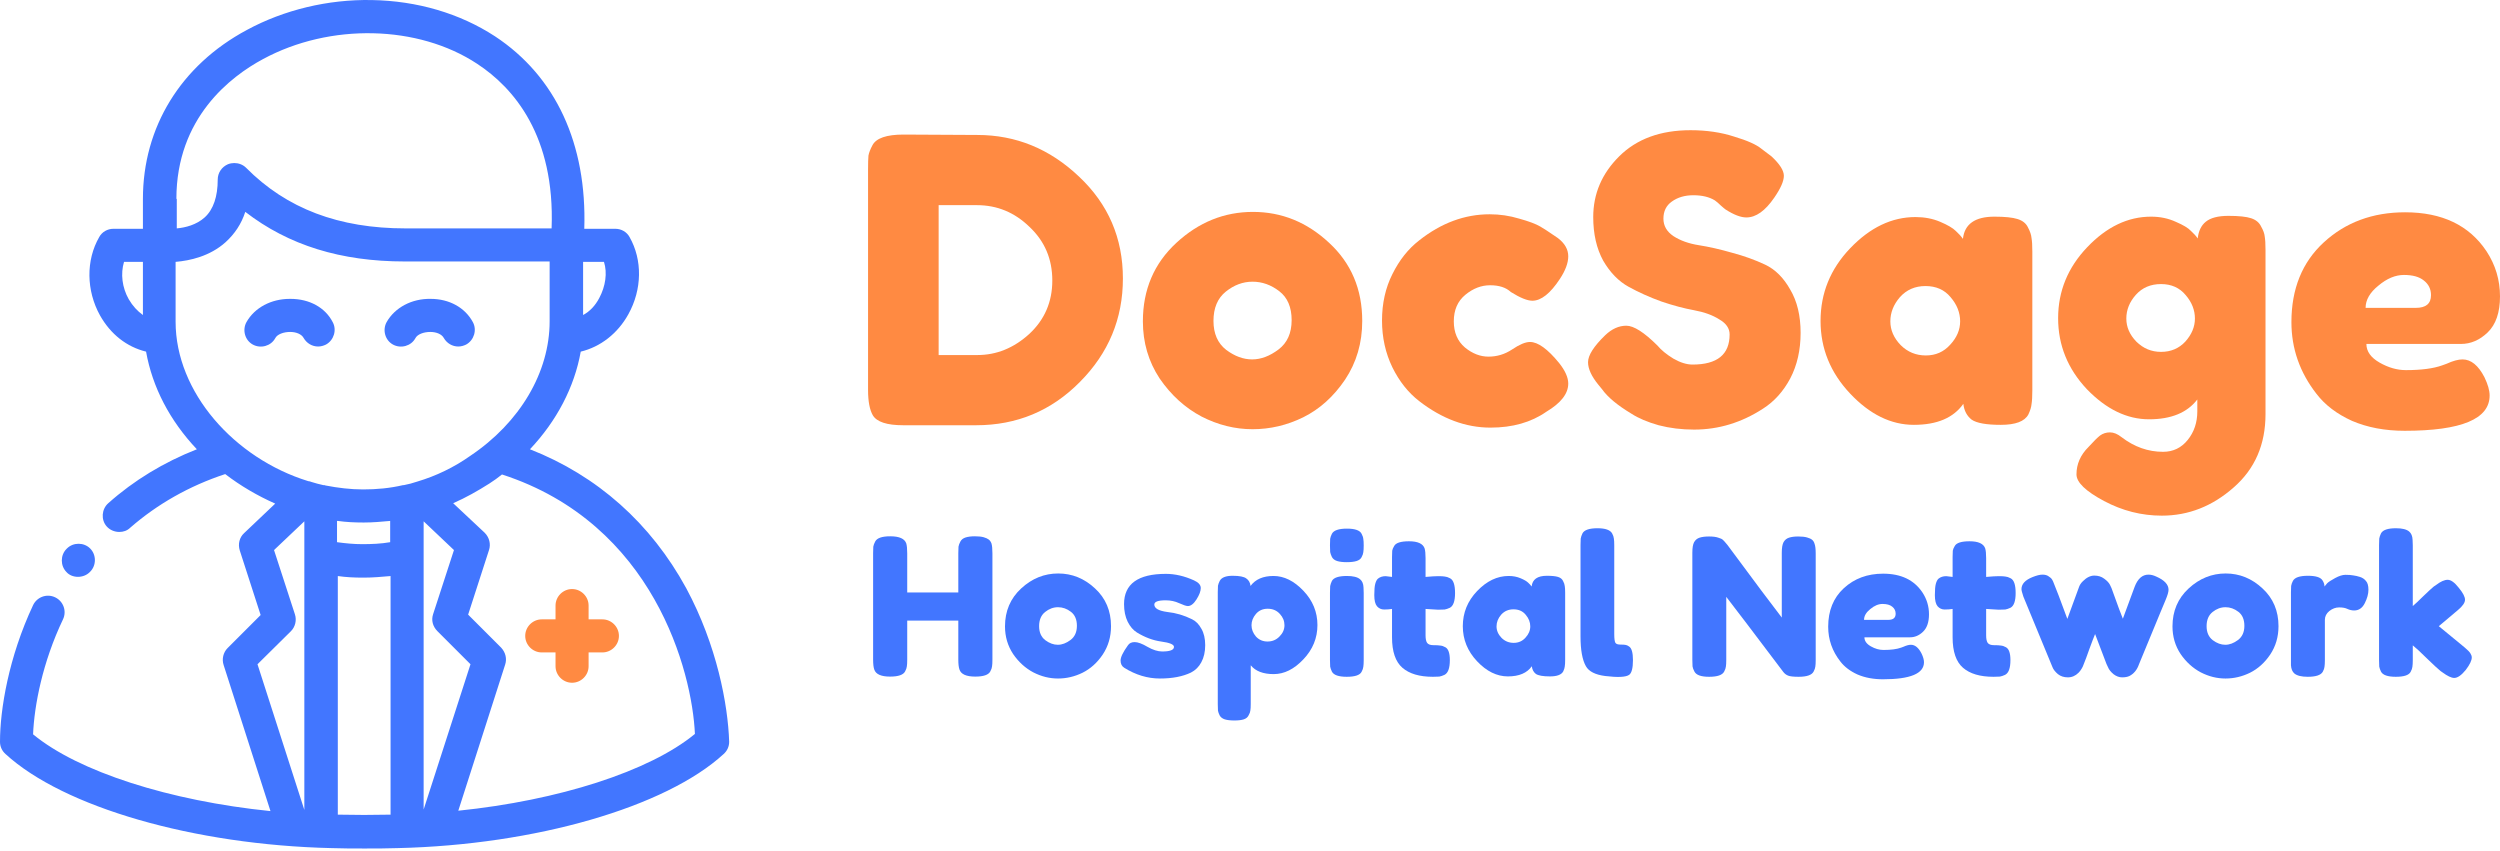 <svg width="288" height="98" viewBox="0 0 288 98" fill="none" xmlns="http://www.w3.org/2000/svg">
<path d="M67.807 71.35V69.763C67.807 68.72 66.945 67.858 65.902 67.858C64.859 67.858 63.997 68.72 63.997 69.763V71.35H62.41C61.367 71.35 60.505 72.212 60.505 73.255C60.505 74.299 61.367 75.16 62.41 75.16H63.997V76.748C63.997 77.791 64.859 78.653 65.902 78.653C66.945 78.653 67.807 77.791 67.807 76.748V75.16H69.395C70.438 75.16 71.3 74.299 71.3 73.255C71.3 72.212 70.438 71.35 69.395 71.35H67.807Z" fill="#FF8A42"/>
<path d="M79.056 67.767C74.974 60.283 68.806 54.795 61.05 51.756C64.134 48.491 66.175 44.59 66.901 40.508C69.168 39.964 71.164 38.422 72.389 36.199C73.976 33.342 74.022 29.94 72.525 27.309C72.207 26.72 71.572 26.357 70.892 26.357H67.309C67.626 16.605 64.043 8.804 57.013 4.177C52.976 1.547 48.078 0.095 42.816 0.005C37.782 -0.086 32.702 1.139 28.438 3.452C20.819 7.534 16.464 14.655 16.464 22.91V26.357H13.063C12.382 26.357 11.747 26.72 11.43 27.309C9.888 29.985 9.933 33.478 11.521 36.335C12.745 38.512 14.605 39.964 16.827 40.508C17.553 44.59 19.549 48.445 22.678 51.756C18.868 53.253 15.421 55.34 12.473 57.97C11.702 58.651 11.611 59.875 12.292 60.646C12.654 61.054 13.199 61.281 13.743 61.281C14.197 61.281 14.65 61.145 15.013 60.782C18.142 58.061 21.816 55.974 25.944 54.614C27.713 55.974 29.663 57.108 31.704 58.016L28.121 61.417C27.577 61.916 27.395 62.687 27.622 63.413L30.026 70.851L26.216 74.661C25.717 75.16 25.536 75.931 25.762 76.612L31.16 93.439C19.549 92.26 9.026 88.903 3.81 84.594C3.946 81.283 4.898 76.294 7.257 71.35C7.711 70.398 7.302 69.264 6.35 68.81C5.397 68.357 4.263 68.765 3.81 69.717C0.998 75.704 0 81.737 0 85.456C0 86 0.227 86.499 0.635 86.862C7.302 92.985 22.361 97.34 38.19 97.702C39.46 97.748 40.73 97.748 42 97.748C43.27 97.748 44.54 97.748 45.81 97.702C61.639 97.34 76.698 92.985 83.365 86.862C83.773 86.499 84 86 84 85.456C83.864 81.193 82.594 74.344 79.056 67.767ZM50.391 72.711L54.201 76.521L48.803 93.257V60.056L52.296 63.367L49.892 70.761C49.665 71.441 49.847 72.167 50.391 72.711ZM38.916 60.011C39.868 60.147 40.866 60.193 41.819 60.193C41.864 60.193 41.909 60.193 41.955 60.193C42.953 60.193 43.95 60.102 44.948 60.011V62.46C43.905 62.642 42.816 62.687 41.728 62.687C40.775 62.687 39.823 62.596 38.825 62.46V60.011H38.916ZM48.078 55.475C47.533 55.657 47.035 55.793 46.536 55.884C46.49 55.884 46.49 55.884 46.445 55.884C44.903 56.247 43.361 56.383 41.819 56.383C40.367 56.383 38.916 56.201 37.51 55.929C37.419 55.884 37.328 55.884 37.238 55.884C36.784 55.793 36.331 55.657 35.877 55.521C35.741 55.475 35.65 55.43 35.514 55.43C26.987 52.8 20.229 45.18 20.229 37.061V30.167C21.862 30.031 24.175 29.532 25.989 27.899C27.032 26.946 27.803 25.812 28.257 24.406C33.246 28.262 39.279 30.121 46.626 30.121H63.318V37.016C63.318 42.867 59.916 48.672 54.156 52.527C52.296 53.843 50.209 54.841 48.078 55.475ZM69.032 34.34C68.579 35.201 67.944 35.882 67.173 36.29V30.167H69.577C69.985 31.437 69.758 32.979 69.032 34.34ZM20.32 22.91C20.32 13.566 26.579 8.804 30.298 6.808C38.009 2.635 48.169 2.862 54.972 7.352C59.19 10.119 63.953 15.653 63.544 26.311H46.717C39.052 26.311 33.019 24.044 28.348 19.326C27.985 18.964 27.486 18.782 26.987 18.782C26.76 18.782 26.488 18.828 26.261 18.918C25.536 19.236 25.082 19.916 25.082 20.687C25.082 22.637 24.583 24.134 23.585 25.041C22.633 25.903 21.363 26.221 20.365 26.311V22.91H20.32ZM14.832 34.475C14.06 33.115 13.879 31.527 14.287 30.167H16.464V36.29C15.829 35.836 15.285 35.247 14.832 34.475ZM33.518 72.711C34.017 72.212 34.199 71.441 33.972 70.761L31.568 63.367L35.06 60.056V64.093V93.303L29.663 76.521L33.518 72.711ZM38.916 93.847V66.361C39.868 66.497 40.821 66.543 41.773 66.543C41.819 66.543 41.864 66.543 41.909 66.543C42.953 66.543 43.95 66.452 44.993 66.361V93.847C42.953 93.892 40.911 93.892 38.916 93.847ZM52.795 93.394L58.192 76.566C58.419 75.886 58.238 75.16 57.739 74.616L53.929 70.806L56.333 63.367C56.559 62.687 56.378 61.916 55.834 61.372L52.205 57.97C53.657 57.335 55.017 56.564 56.378 55.702C56.877 55.385 57.376 55.022 57.829 54.659C75.337 60.329 79.737 77.383 80.054 84.549C74.838 88.858 64.315 92.214 52.795 93.394Z" fill="#4276FF"/>
<path d="M33.473 34.43C33.427 34.43 33.427 34.43 33.382 34.43C31.25 34.43 29.345 35.428 28.393 37.106C27.894 38.013 28.211 39.193 29.119 39.691C30.026 40.19 31.205 39.873 31.704 38.966C31.931 38.512 32.656 38.24 33.427 38.24C34.153 38.24 34.743 38.512 34.969 38.92C35.332 39.555 35.967 39.918 36.648 39.918C36.965 39.918 37.283 39.828 37.555 39.691C38.462 39.193 38.825 38.013 38.326 37.106C37.464 35.428 35.65 34.43 33.473 34.43Z" fill="#4276FF"/>
<path d="M54.472 37.106C53.565 35.428 51.751 34.43 49.619 34.43C47.442 34.385 45.492 35.428 44.539 37.106C44.04 38.013 44.358 39.193 45.265 39.691C46.172 40.19 47.351 39.873 47.85 38.966C48.077 38.512 48.803 38.24 49.574 38.24C50.3 38.24 50.889 38.512 51.116 38.92C51.479 39.555 52.114 39.918 52.794 39.918C53.112 39.918 53.429 39.828 53.701 39.691C54.608 39.193 54.971 38.013 54.472 37.106Z" fill="#4276FF"/>
<path d="M8.981 66.452C9.48 66.452 9.979 66.271 10.341 65.908L10.387 65.862C11.113 65.137 11.113 63.912 10.387 63.186C9.661 62.461 8.436 62.461 7.711 63.186L7.665 63.232C6.94 63.957 6.94 65.182 7.665 65.908C7.983 66.271 8.482 66.452 8.981 66.452Z" fill="#4276FF"/>
<path d="M110.641 62.377C110.76 62.157 110.96 62.002 111.241 61.914C111.522 61.825 111.877 61.781 112.307 61.781C112.736 61.781 113.077 61.818 113.328 61.892C113.58 61.965 113.772 62.053 113.906 62.157C114.039 62.26 114.142 62.407 114.216 62.598C114.29 62.848 114.327 63.231 114.327 63.746V76.001C114.327 76.339 114.313 76.597 114.283 76.773C114.268 76.935 114.202 77.127 114.083 77.347C113.876 77.745 113.299 77.944 112.351 77.944C111.315 77.944 110.708 77.671 110.53 77.127C110.441 76.876 110.397 76.494 110.397 75.979V71.496H104.512V76.001C104.512 76.339 104.498 76.597 104.468 76.773C104.453 76.935 104.387 77.127 104.268 77.347C104.061 77.745 103.484 77.944 102.536 77.944C101.5 77.944 100.893 77.671 100.715 77.127C100.626 76.876 100.582 76.494 100.582 75.979V63.724C100.582 63.386 100.589 63.136 100.604 62.974C100.634 62.797 100.708 62.598 100.826 62.377C101.033 61.98 101.611 61.781 102.558 61.781C103.595 61.781 104.209 62.053 104.401 62.598C104.475 62.848 104.512 63.231 104.512 63.746V68.251H110.397V63.724C110.397 63.386 110.404 63.136 110.419 62.974C110.449 62.797 110.523 62.598 110.641 62.377Z" fill="#4276FF"/>
<path d="M115.776 72.159C115.776 70.392 116.397 68.935 117.641 67.787C118.885 66.639 120.306 66.065 121.905 66.065C123.503 66.065 124.917 66.639 126.146 67.787C127.375 68.92 127.989 70.37 127.989 72.137C127.989 73.358 127.671 74.448 127.034 75.404C126.398 76.347 125.62 77.046 124.703 77.502C123.799 77.944 122.859 78.165 121.882 78.165C120.905 78.165 119.958 77.929 119.04 77.458C118.122 76.972 117.345 76.266 116.708 75.338C116.087 74.396 115.776 73.336 115.776 72.159ZM120.417 73.749C120.891 74.102 121.372 74.278 121.86 74.278C122.349 74.278 122.837 74.094 123.326 73.726C123.814 73.358 124.059 72.814 124.059 72.093C124.059 71.371 123.829 70.834 123.37 70.481C122.911 70.127 122.415 69.951 121.882 69.951C121.349 69.951 120.853 70.135 120.395 70.503C119.936 70.871 119.706 71.415 119.706 72.137C119.706 72.843 119.943 73.38 120.417 73.749Z" fill="#4276FF"/>
<path d="M129.513 76.928C129.231 76.751 129.091 76.472 129.091 76.089C129.091 75.706 129.372 75.125 129.934 74.345C130.097 74.094 130.356 73.969 130.712 73.969C131.082 73.969 131.578 74.153 132.199 74.521C132.821 74.875 133.384 75.051 133.887 75.051C134.79 75.051 135.242 74.875 135.242 74.521C135.242 74.242 134.746 74.036 133.754 73.903C132.821 73.771 131.896 73.425 130.978 72.865C130.549 72.6 130.194 72.188 129.912 71.629C129.631 71.055 129.49 70.378 129.49 69.597C129.49 67.272 131.097 66.109 134.309 66.109C135.36 66.109 136.441 66.359 137.551 66.86C138.069 67.095 138.328 67.389 138.328 67.743C138.328 68.096 138.166 68.53 137.84 69.046C137.514 69.561 137.181 69.818 136.841 69.818C136.663 69.818 136.33 69.708 135.841 69.487C135.368 69.266 134.849 69.156 134.287 69.156C133.413 69.156 132.977 69.318 132.977 69.642C132.977 70.083 133.48 70.37 134.487 70.503C135.464 70.606 136.411 70.885 137.329 71.342C137.758 71.548 138.114 71.909 138.395 72.424C138.691 72.924 138.839 73.557 138.839 74.323C138.839 75.088 138.691 75.743 138.395 76.288C138.114 76.818 137.714 77.215 137.196 77.48C136.248 77.936 135.057 78.165 133.621 78.165C132.2 78.165 130.83 77.752 129.513 76.928Z" fill="#4276FF"/>
<path d="M140.288 81.123V68.228C140.288 67.89 140.296 67.64 140.31 67.478C140.34 67.316 140.407 67.132 140.51 66.926C140.718 66.528 141.213 66.33 141.998 66.33C142.783 66.33 143.308 66.433 143.575 66.639C143.856 66.83 144.019 67.117 144.063 67.5C144.626 66.734 145.507 66.352 146.706 66.352C147.92 66.352 149.067 66.918 150.148 68.052C151.228 69.185 151.769 70.503 151.769 72.004C151.769 73.506 151.228 74.823 150.148 75.957C149.082 77.09 147.942 77.657 146.728 77.657C145.514 77.657 144.633 77.318 144.085 76.641V81.101C144.085 81.44 144.071 81.69 144.041 81.852C144.026 82.014 143.96 82.198 143.841 82.404C143.738 82.625 143.552 82.779 143.286 82.868C143.02 82.956 142.657 83 142.198 83C141.739 83 141.369 82.956 141.088 82.868C140.821 82.779 140.629 82.632 140.51 82.426C140.407 82.22 140.34 82.036 140.31 81.874C140.296 81.712 140.288 81.462 140.288 81.123ZM144.685 70.724C144.345 71.121 144.174 71.555 144.174 72.026C144.174 72.497 144.345 72.932 144.685 73.329C145.04 73.712 145.484 73.903 146.017 73.903C146.565 73.903 147.024 73.712 147.394 73.329C147.779 72.946 147.971 72.512 147.971 72.026C147.971 71.54 147.794 71.106 147.439 70.724C147.083 70.326 146.617 70.127 146.04 70.127C145.477 70.127 145.025 70.326 144.685 70.724Z" fill="#4276FF"/>
<path d="M153.213 68.273C153.213 67.934 153.22 67.684 153.235 67.522C153.265 67.345 153.331 67.147 153.435 66.926C153.642 66.543 154.219 66.352 155.167 66.352C155.878 66.352 156.381 66.477 156.677 66.727C156.929 66.933 157.062 67.25 157.077 67.677C157.091 67.824 157.099 68.037 157.099 68.317V76.045C157.099 76.383 157.084 76.641 157.054 76.818C157.04 76.98 156.973 77.171 156.855 77.392C156.662 77.774 156.092 77.966 155.145 77.966C154.212 77.966 153.642 77.767 153.435 77.37C153.331 77.149 153.265 76.957 153.235 76.796C153.22 76.634 153.213 76.376 153.213 76.023V68.273ZM156.855 64.188C156.751 64.394 156.559 64.541 156.277 64.629C155.996 64.718 155.618 64.762 155.145 64.762C154.686 64.762 154.316 64.718 154.034 64.629C153.753 64.541 153.553 64.387 153.435 64.166C153.331 63.945 153.265 63.754 153.235 63.592C153.22 63.415 153.213 63.157 153.213 62.819C153.213 62.48 153.22 62.23 153.235 62.068C153.265 61.892 153.331 61.7 153.435 61.494C153.642 61.097 154.219 60.898 155.167 60.898C156.1 60.898 156.662 61.097 156.855 61.494C156.973 61.715 157.04 61.914 157.054 62.09C157.084 62.252 157.099 62.502 157.099 62.841C157.099 63.18 157.084 63.437 157.054 63.614C157.04 63.776 156.973 63.967 156.855 64.188Z" fill="#4276FF"/>
<path d="M165.668 70.238L164.224 70.15V73.197C164.224 73.594 164.284 73.881 164.402 74.058C164.535 74.234 164.772 74.323 165.113 74.323C165.468 74.323 165.734 74.337 165.912 74.367C166.105 74.382 166.304 74.448 166.512 74.566C166.852 74.757 167.022 75.25 167.022 76.045C167.022 76.972 166.815 77.539 166.401 77.745C166.179 77.848 165.979 77.914 165.801 77.944C165.638 77.958 165.394 77.966 165.068 77.966C163.529 77.966 162.359 77.62 161.56 76.928C160.76 76.236 160.361 75.066 160.361 73.417V70.15C160.079 70.194 159.776 70.216 159.45 70.216C159.124 70.216 158.851 70.091 158.628 69.84C158.421 69.59 158.318 69.163 158.318 68.56C158.318 67.956 158.355 67.522 158.429 67.257C158.503 66.977 158.606 66.779 158.74 66.661C158.976 66.469 159.272 66.374 159.628 66.374L160.361 66.462V64.188C160.361 63.849 160.368 63.599 160.383 63.437C160.412 63.275 160.486 63.099 160.605 62.907C160.797 62.539 161.367 62.355 162.315 62.355C163.321 62.355 163.921 62.628 164.113 63.172C164.187 63.408 164.224 63.783 164.224 64.298V66.462C164.876 66.403 165.364 66.374 165.69 66.374C166.03 66.374 166.282 66.389 166.445 66.418C166.623 66.433 166.822 66.499 167.045 66.617C167.429 66.808 167.622 67.375 167.622 68.317C167.622 69.244 167.422 69.811 167.022 70.017C166.8 70.12 166.6 70.186 166.423 70.216C166.26 70.231 166.008 70.238 165.668 70.238Z" fill="#4276FF"/>
<path d="M176.443 67.566C176.531 66.742 177.116 66.33 178.197 66.33C178.774 66.33 179.204 66.374 179.485 66.462C179.766 66.55 179.959 66.705 180.062 66.926C180.181 67.147 180.247 67.345 180.262 67.522C180.292 67.684 180.306 67.934 180.306 68.273V76.001C180.306 76.339 180.292 76.597 180.262 76.773C180.247 76.935 180.188 77.127 180.084 77.347C179.877 77.73 179.366 77.922 178.552 77.922C177.753 77.922 177.212 77.826 176.931 77.635C176.665 77.428 176.509 77.134 176.465 76.751C175.917 77.531 174.999 77.922 173.711 77.922C172.438 77.922 171.254 77.34 170.158 76.177C169.063 75.014 168.515 73.668 168.515 72.137C168.515 70.591 169.063 69.244 170.158 68.096C171.269 66.933 172.482 66.352 173.8 66.352C174.303 66.352 174.762 66.44 175.177 66.617C175.591 66.793 175.88 66.963 176.043 67.125C176.206 67.272 176.339 67.419 176.443 67.566ZM172.401 72.159C172.401 72.644 172.594 73.086 172.978 73.484C173.363 73.866 173.83 74.058 174.377 74.058C174.925 74.058 175.377 73.859 175.732 73.462C176.102 73.064 176.287 72.63 176.287 72.159C176.287 71.673 176.109 71.224 175.754 70.812C175.414 70.4 174.947 70.194 174.355 70.194C173.778 70.194 173.304 70.4 172.934 70.812C172.579 71.224 172.401 71.673 172.401 72.159Z" fill="#4276FF"/>
<path d="M182.076 62.797C182.076 62.458 182.084 62.208 182.098 62.046C182.128 61.87 182.195 61.671 182.298 61.45C182.506 61.053 183.083 60.854 184.03 60.854C184.933 60.854 185.496 61.053 185.718 61.45C185.837 61.671 185.903 61.87 185.918 62.046C185.948 62.223 185.962 62.48 185.962 62.819V73.042C185.962 73.572 186.007 73.91 186.096 74.058C186.184 74.19 186.377 74.256 186.673 74.256C186.984 74.256 187.191 74.271 187.295 74.3C187.398 74.315 187.524 74.374 187.672 74.477C187.968 74.668 188.116 75.191 188.116 76.045C188.116 76.972 187.968 77.539 187.672 77.745C187.287 78.01 186.369 78.054 184.919 77.877C183.779 77.73 183.039 77.355 182.698 76.751C182.284 76.03 182.076 74.882 182.076 73.307V62.797Z" fill="#4276FF"/>
<path d="M205.461 62.466C205.609 62.201 205.824 62.024 206.105 61.936C206.386 61.847 206.734 61.803 207.149 61.803C207.578 61.803 207.918 61.84 208.17 61.914C208.437 61.987 208.629 62.076 208.747 62.179C208.881 62.282 208.977 62.436 209.036 62.642C209.125 62.878 209.169 63.253 209.169 63.768V76.023C209.169 76.376 209.155 76.634 209.125 76.796C209.11 76.957 209.044 77.149 208.925 77.37C208.718 77.767 208.14 77.966 207.193 77.966C206.616 77.966 206.216 77.922 205.994 77.833C205.772 77.745 205.587 77.605 205.439 77.414C202.108 72.998 199.917 70.113 198.866 68.758V76.023C198.866 76.376 198.851 76.634 198.821 76.796C198.807 76.957 198.74 77.149 198.622 77.37C198.414 77.767 197.837 77.966 196.889 77.966C195.972 77.966 195.409 77.767 195.202 77.37C195.083 77.149 195.009 76.95 194.98 76.773C194.965 76.597 194.958 76.339 194.958 76.001V63.68C194.958 63.121 195.024 62.716 195.157 62.466C195.305 62.201 195.52 62.024 195.801 61.936C196.083 61.847 196.445 61.803 196.889 61.803C197.334 61.803 197.681 61.847 197.933 61.936C198.2 62.009 198.385 62.098 198.488 62.201C198.547 62.245 198.718 62.436 198.999 62.775C202.123 66.999 204.21 69.789 205.261 71.143V63.68C205.261 63.121 205.328 62.716 205.461 62.466Z" fill="#4276FF"/>
<path d="M222.22 70.768C222.22 71.666 221.991 72.335 221.532 72.777C221.088 73.204 220.592 73.417 220.044 73.417H214.781C214.781 73.829 215.026 74.175 215.514 74.455C216.003 74.735 216.491 74.875 216.98 74.875C217.838 74.875 218.512 74.786 219.001 74.61L219.245 74.521C219.6 74.359 219.896 74.278 220.133 74.278C220.607 74.278 221.014 74.61 221.354 75.272C221.547 75.669 221.643 76.008 221.643 76.288C221.643 77.598 220.066 78.253 216.913 78.253C215.818 78.253 214.841 78.069 213.982 77.701C213.138 77.318 212.479 76.818 212.006 76.199C211.073 75.007 210.607 73.675 210.607 72.203C210.607 70.348 211.206 68.869 212.405 67.765C213.619 66.646 215.129 66.087 216.935 66.087C218.993 66.087 220.503 66.808 221.465 68.251C221.969 69.016 222.22 69.855 222.22 70.768ZM217.535 71.408C218.098 71.408 218.379 71.172 218.379 70.701C218.379 70.363 218.246 70.091 217.979 69.885C217.727 69.678 217.357 69.575 216.869 69.575C216.395 69.575 215.921 69.774 215.448 70.172C214.974 70.554 214.737 70.966 214.737 71.408H217.535Z" fill="#4276FF"/>
<path d="M230.247 70.238L228.804 70.15V73.197C228.804 73.594 228.863 73.881 228.982 74.058C229.115 74.234 229.352 74.323 229.692 74.323C230.048 74.323 230.314 74.337 230.492 74.367C230.684 74.382 230.884 74.448 231.091 74.566C231.432 74.757 231.602 75.25 231.602 76.045C231.602 76.972 231.395 77.539 230.98 77.745C230.758 77.848 230.558 77.914 230.381 77.944C230.218 77.958 229.974 77.966 229.648 77.966C228.108 77.966 226.939 77.62 226.139 76.928C225.34 76.236 224.94 75.066 224.94 73.417V70.15C224.659 70.194 224.355 70.216 224.03 70.216C223.704 70.216 223.43 70.091 223.208 69.84C223.001 69.59 222.897 69.163 222.897 68.56C222.897 67.956 222.934 67.522 223.008 67.257C223.082 66.977 223.186 66.779 223.319 66.661C223.556 66.469 223.852 66.374 224.207 66.374L224.94 66.462V64.188C224.94 63.849 224.948 63.599 224.962 63.437C224.992 63.275 225.066 63.099 225.184 62.907C225.377 62.539 225.947 62.355 226.894 62.355C227.901 62.355 228.501 62.628 228.693 63.172C228.767 63.408 228.804 63.783 228.804 64.298V66.462C229.455 66.403 229.944 66.374 230.27 66.374C230.61 66.374 230.862 66.389 231.025 66.418C231.202 66.433 231.402 66.499 231.624 66.617C232.009 66.808 232.202 67.375 232.202 68.317C232.202 69.244 232.002 69.811 231.602 70.017C231.38 70.12 231.18 70.186 231.002 70.216C230.84 70.231 230.588 70.238 230.247 70.238Z" fill="#4276FF"/>
<path d="M248.395 66.418C249.342 66.83 249.816 67.338 249.816 67.942C249.816 68.192 249.697 68.597 249.46 69.156C249.224 69.701 249.024 70.179 248.861 70.591L246.418 76.508C246.196 77.156 245.826 77.612 245.308 77.877C245.086 77.981 244.805 78.032 244.464 78.032C244.124 78.032 243.791 77.907 243.465 77.657C243.154 77.392 242.947 77.127 242.843 76.862L242.665 76.486C242.547 76.192 242.11 75.044 241.355 73.042C241.207 73.395 240.985 73.977 240.689 74.786C240.408 75.581 240.223 76.082 240.134 76.288C240.06 76.479 240.008 76.612 239.978 76.685C239.964 76.744 239.904 76.862 239.801 77.038C239.697 77.215 239.579 77.37 239.446 77.502C239.09 77.855 238.683 78.032 238.224 78.032C237.765 78.032 237.38 77.907 237.069 77.657C236.759 77.392 236.551 77.127 236.448 76.862L233.095 68.736C232.947 68.295 232.873 68.008 232.873 67.875C232.873 67.287 233.294 66.823 234.138 66.484C234.612 66.293 234.997 66.197 235.293 66.197C235.589 66.197 235.826 66.263 236.004 66.396C236.196 66.514 236.329 66.639 236.403 66.771C236.477 66.889 236.537 67.014 236.581 67.147C236.833 67.735 237.358 69.119 238.158 71.298L239.468 67.721C239.557 67.426 239.719 67.169 239.956 66.948C240.386 66.521 240.822 66.308 241.266 66.308C241.711 66.308 242.088 66.425 242.399 66.661C242.725 66.896 242.947 67.132 243.065 67.367L243.243 67.743C243.983 69.804 244.42 70.981 244.553 71.276L245.907 67.61C246.263 66.668 246.796 66.197 247.506 66.197C247.788 66.197 248.084 66.271 248.395 66.418Z" fill="#4276FF"/>
<path d="M250.27 72.159C250.27 70.392 250.891 68.935 252.135 67.787C253.378 66.639 254.8 66.065 256.398 66.065C257.997 66.065 259.411 66.639 260.64 67.787C261.869 68.92 262.483 70.37 262.483 72.137C262.483 73.358 262.165 74.448 261.528 75.404C260.891 76.347 260.114 77.046 259.196 77.502C258.293 77.944 257.353 78.165 256.376 78.165C255.399 78.165 254.452 77.929 253.534 77.458C252.616 76.972 251.839 76.266 251.202 75.338C250.58 74.396 250.27 73.336 250.27 72.159ZM254.911 73.749C255.384 74.102 255.865 74.278 256.354 74.278C256.843 74.278 257.331 74.094 257.82 73.726C258.308 73.358 258.552 72.814 258.552 72.093C258.552 71.371 258.323 70.834 257.864 70.481C257.405 70.127 256.909 69.951 256.376 69.951C255.843 69.951 255.347 70.135 254.888 70.503C254.429 70.871 254.2 71.415 254.2 72.137C254.2 72.843 254.437 73.38 254.911 73.749Z" fill="#4276FF"/>
<path d="M271.867 66.462C272.149 66.55 272.378 66.705 272.556 66.926C272.748 67.132 272.844 67.471 272.844 67.942C272.844 68.412 272.704 68.928 272.423 69.487C272.141 70.046 271.734 70.326 271.201 70.326C270.935 70.326 270.676 70.267 270.424 70.15C270.187 70.032 269.869 69.973 269.469 69.973C269.069 69.973 268.692 70.113 268.337 70.392C267.996 70.672 267.826 71.011 267.826 71.408V76.045C267.826 76.383 267.811 76.641 267.781 76.818C267.767 76.98 267.7 77.171 267.582 77.392C267.36 77.774 266.782 77.966 265.85 77.966C265.139 77.966 264.628 77.841 264.317 77.59C264.08 77.384 263.947 77.068 263.918 76.641C263.918 76.494 263.918 76.28 263.918 76.001V68.251C263.918 67.912 263.925 67.662 263.94 67.5C263.969 67.323 264.036 67.132 264.14 66.926C264.347 66.528 264.924 66.33 265.872 66.33C266.76 66.33 267.315 66.499 267.537 66.838C267.7 67.073 267.781 67.316 267.781 67.566C267.855 67.463 267.959 67.338 268.092 67.191C268.24 67.044 268.544 66.845 269.003 66.595C269.462 66.344 269.861 66.219 270.202 66.219C270.557 66.219 270.853 66.241 271.09 66.285C271.327 66.315 271.586 66.374 271.867 66.462Z" fill="#4276FF"/>
<path d="M280.95 72.137L283.904 74.566C284.274 74.875 284.503 75.11 284.592 75.272C284.696 75.434 284.748 75.588 284.748 75.736C284.748 76.089 284.518 76.567 284.059 77.171C283.556 77.789 283.112 78.098 282.727 78.098C282.401 78.098 281.95 77.885 281.372 77.458L281.15 77.303C280.81 77.024 280.284 76.538 279.574 75.846C278.863 75.14 278.323 74.639 277.953 74.345V76.045C277.953 76.383 277.938 76.641 277.908 76.818C277.893 76.98 277.827 77.171 277.708 77.392C277.516 77.774 276.946 77.966 275.998 77.966C275.066 77.966 274.496 77.767 274.289 77.37C274.185 77.149 274.118 76.957 274.089 76.796C274.074 76.619 274.066 76.361 274.066 76.023V62.797C274.066 62.458 274.074 62.208 274.089 62.046C274.118 61.87 274.185 61.671 274.289 61.45C274.496 61.053 275.073 60.854 276.021 60.854C276.731 60.854 277.234 60.979 277.531 61.229C277.782 61.435 277.915 61.759 277.93 62.201C277.945 62.333 277.953 62.539 277.953 62.819V69.818C278.219 69.597 278.619 69.222 279.152 68.692C279.699 68.162 280.106 67.787 280.373 67.566L280.639 67.389C281.158 66.992 281.602 66.793 281.972 66.793C282.342 66.793 282.764 67.095 283.238 67.699C283.726 68.287 283.97 68.751 283.97 69.09C283.97 69.428 283.696 69.826 283.149 70.282L280.95 72.137Z" fill="#4276FF"/>
<path d="M104.089 15.502L112.589 15.548C117.03 15.548 120.935 17.147 124.304 20.345C127.673 23.512 129.358 27.426 129.358 32.085C129.358 36.714 127.704 40.689 124.396 44.008C121.119 47.328 117.137 48.988 112.451 48.988H104.043C102.175 48.988 101.011 48.607 100.551 47.846C100.184 47.206 100 46.232 100 44.922V19.523C100 18.792 100.015 18.259 100.046 17.924C100.107 17.589 100.26 17.193 100.505 16.736C100.934 15.914 102.129 15.502 104.089 15.502ZM112.589 40.902C114.794 40.902 116.785 40.095 118.561 38.481C120.338 36.836 121.226 34.781 121.226 32.314C121.226 29.847 120.353 27.791 118.607 26.146C116.892 24.471 114.87 23.634 112.543 23.634H108.132V40.902H112.589Z" fill="#FF8A42"/>
<path d="M131.66 37.019C131.66 33.364 132.946 30.349 135.519 27.974C138.092 25.598 141.032 24.411 144.34 24.411C147.648 24.411 150.573 25.598 153.115 27.974C155.658 30.319 156.929 33.319 156.929 36.973C156.929 39.501 156.27 41.755 154.953 43.734C153.636 45.684 152.028 47.13 150.129 48.074C148.261 48.988 146.316 49.445 144.294 49.445C142.273 49.445 140.312 48.957 138.413 47.983C136.514 46.978 134.906 45.516 133.589 43.597C132.303 41.648 131.66 39.455 131.66 37.019ZM141.262 40.308C142.242 41.039 143.237 41.404 144.248 41.404C145.259 41.404 146.27 41.024 147.281 40.263C148.291 39.501 148.797 38.374 148.797 36.882C148.797 35.39 148.322 34.278 147.372 33.547C146.423 32.816 145.397 32.451 144.294 32.451C143.192 32.451 142.165 32.831 141.216 33.593C140.266 34.354 139.792 35.481 139.792 36.973C139.792 38.435 140.282 39.547 141.262 40.308Z" fill="#FF8A42"/>
<path d="M167.478 37.019C167.478 38.298 167.906 39.303 168.764 40.034C169.622 40.734 170.525 41.085 171.475 41.085C172.455 41.085 173.358 40.811 174.185 40.263C175.043 39.684 175.732 39.395 176.253 39.395C177.172 39.395 178.29 40.202 179.607 41.816C180.311 42.699 180.663 43.491 180.663 44.191C180.663 45.348 179.821 46.43 178.137 47.435C176.391 48.653 174.247 49.262 171.704 49.262C168.856 49.262 166.115 48.242 163.481 46.201C162.225 45.227 161.199 43.932 160.402 42.318C159.606 40.674 159.208 38.877 159.208 36.928C159.208 34.948 159.606 33.166 160.402 31.583C161.199 29.969 162.225 28.674 163.481 27.7C166.023 25.69 168.733 24.685 171.613 24.685C172.777 24.685 173.91 24.852 175.012 25.187C176.115 25.492 176.927 25.796 177.447 26.101L178.183 26.558C178.734 26.923 179.163 27.212 179.469 27.426C180.265 28.035 180.663 28.735 180.663 29.527C180.663 30.288 180.342 31.156 179.699 32.131C178.596 33.806 177.539 34.644 176.529 34.644C175.947 34.644 175.12 34.309 174.048 33.639C173.496 33.121 172.7 32.862 171.659 32.862C170.648 32.862 169.698 33.227 168.81 33.958C167.922 34.689 167.478 35.709 167.478 37.019Z" fill="#FF8A42"/>
<path d="M184.137 44.328C183.341 43.354 182.942 42.486 182.942 41.724C182.942 40.932 183.601 39.897 184.918 38.618C185.684 37.887 186.495 37.522 187.353 37.522C188.211 37.522 189.405 38.283 190.937 39.806C191.365 40.323 191.978 40.826 192.774 41.313C193.571 41.77 194.306 41.998 194.98 41.998C197.828 41.998 199.252 40.841 199.252 38.526C199.252 37.826 198.854 37.247 198.058 36.791C197.292 36.303 196.327 35.953 195.163 35.74C193.999 35.527 192.744 35.192 191.396 34.735C190.048 34.248 188.792 33.684 187.629 33.045C186.465 32.405 185.485 31.4 184.688 30.03C183.922 28.629 183.54 26.954 183.54 25.005C183.54 22.324 184.535 19.995 186.526 18.015C188.547 16.005 191.289 15 194.75 15C196.588 15 198.257 15.244 199.758 15.731C201.289 16.188 202.346 16.66 202.928 17.147L204.076 18.015C205.026 18.898 205.501 19.644 205.501 20.253C205.501 20.863 205.133 21.7 204.398 22.766C203.357 24.289 202.285 25.05 201.182 25.05C200.539 25.05 199.742 24.746 198.793 24.137C198.701 24.076 198.517 23.923 198.242 23.68C197.996 23.436 197.767 23.238 197.552 23.086C196.909 22.69 196.082 22.492 195.071 22.492C194.091 22.492 193.264 22.736 192.59 23.223C191.947 23.68 191.626 24.334 191.626 25.187C191.626 26.009 192.009 26.68 192.774 27.197C193.571 27.715 194.551 28.065 195.715 28.248C196.879 28.431 198.15 28.72 199.528 29.116C200.906 29.481 202.177 29.938 203.341 30.486C204.505 31.035 205.47 31.994 206.236 33.364C207.032 34.704 207.43 36.364 207.43 38.344C207.43 40.323 207.032 42.075 206.236 43.597C205.439 45.09 204.398 46.247 203.112 47.069C200.631 48.683 197.981 49.49 195.163 49.49C193.724 49.49 192.361 49.323 191.074 48.988C189.788 48.622 188.747 48.181 187.95 47.663C186.327 46.688 185.194 45.744 184.55 44.831L184.137 44.328Z" fill="#FF8A42"/>
<path d="M226.13 27.517C226.313 25.811 227.523 24.959 229.759 24.959C230.954 24.959 231.842 25.05 232.424 25.233C233.006 25.416 233.404 25.735 233.618 26.192C233.863 26.649 234.001 27.06 234.032 27.426C234.093 27.761 234.124 28.278 234.124 28.979V44.968C234.124 45.668 234.093 46.201 234.032 46.567C234.001 46.902 233.879 47.298 233.664 47.754C233.235 48.546 232.179 48.942 230.494 48.942C228.84 48.942 227.722 48.744 227.14 48.348C226.589 47.922 226.267 47.313 226.176 46.521C225.042 48.135 223.143 48.942 220.479 48.942C217.844 48.942 215.394 47.739 213.128 45.333C210.861 42.927 209.728 40.141 209.728 36.973C209.728 33.776 210.861 30.989 213.128 28.613C215.425 26.207 217.936 25.005 220.662 25.005C221.704 25.005 222.653 25.187 223.511 25.553C224.368 25.918 224.966 26.268 225.303 26.603C225.64 26.908 225.915 27.212 226.13 27.517ZM217.768 37.019C217.768 38.024 218.166 38.938 218.962 39.76C219.759 40.552 220.724 40.948 221.857 40.948C222.99 40.948 223.924 40.536 224.659 39.714C225.425 38.892 225.808 37.994 225.808 37.019C225.808 36.014 225.44 35.085 224.705 34.232C224.001 33.38 223.036 32.953 221.811 32.953C220.616 32.953 219.636 33.38 218.87 34.232C218.135 35.085 217.768 36.014 217.768 37.019Z" fill="#FF8A42"/>
<path d="M253.131 46.019C251.967 47.541 250.114 48.303 247.572 48.303C245.029 48.303 242.64 47.145 240.404 44.831C238.199 42.486 237.096 39.76 237.096 36.654C237.096 33.547 238.214 30.821 240.45 28.476C242.686 26.131 245.137 24.959 247.801 24.959C248.843 24.959 249.792 25.157 250.65 25.553C251.507 25.918 252.089 26.268 252.396 26.603C252.733 26.908 252.993 27.197 253.177 27.471C253.269 26.619 253.575 25.979 254.096 25.553C254.647 25.096 255.52 24.867 256.714 24.867C257.909 24.867 258.782 24.959 259.333 25.142C259.884 25.324 260.267 25.644 260.482 26.101C260.727 26.527 260.865 26.908 260.895 27.243C260.956 27.578 260.987 28.096 260.987 28.796V47.709C260.987 51.211 259.762 54.028 257.312 56.16C254.861 58.322 252.105 59.403 249.042 59.403C246.714 59.403 244.493 58.84 242.38 57.713C240.267 56.586 239.21 55.566 239.21 54.653C239.21 53.465 239.669 52.414 240.588 51.5C241.17 50.861 241.614 50.419 241.92 50.176C242.257 49.932 242.64 49.81 243.069 49.81C243.498 49.81 243.942 49.993 244.401 50.358C245.872 51.485 247.464 52.049 249.18 52.049C250.343 52.049 251.293 51.592 252.028 50.678C252.763 49.764 253.131 48.668 253.131 47.389V46.019ZM244.953 36.699C244.953 37.674 245.336 38.557 246.101 39.349C246.898 40.141 247.847 40.536 248.95 40.536C250.083 40.536 251.017 40.141 251.752 39.349C252.487 38.526 252.855 37.643 252.855 36.699C252.855 35.725 252.503 34.826 251.798 34.004C251.094 33.151 250.144 32.725 248.95 32.725C247.755 32.725 246.79 33.136 246.055 33.958C245.32 34.781 244.953 35.694 244.953 36.699Z" fill="#FF8A42"/>
<path d="M288 34.141C288 35.999 287.525 37.385 286.576 38.298C285.657 39.181 284.631 39.623 283.498 39.623H272.609C272.609 40.476 273.114 41.191 274.125 41.77C275.136 42.349 276.147 42.638 277.157 42.638C278.934 42.638 280.327 42.455 281.338 42.09L281.844 41.907C282.579 41.572 283.191 41.404 283.681 41.404C284.661 41.404 285.504 42.09 286.208 43.46C286.606 44.282 286.805 44.983 286.805 45.562C286.805 48.272 283.543 49.627 277.02 49.627C274.753 49.627 272.731 49.247 270.955 48.485C269.209 47.694 267.846 46.658 266.866 45.379C264.936 42.912 263.972 40.156 263.972 37.11C263.972 33.273 265.212 30.212 267.693 27.928C270.205 25.614 273.329 24.456 277.065 24.456C281.323 24.456 284.447 25.949 286.438 28.933C287.479 30.517 288 32.253 288 34.141ZM278.306 35.466C279.47 35.466 280.052 34.978 280.052 34.004C280.052 33.303 279.776 32.74 279.225 32.314C278.704 31.887 277.938 31.674 276.928 31.674C275.947 31.674 274.967 32.085 273.987 32.908C273.007 33.699 272.517 34.552 272.517 35.466H278.306Z" fill="#FF8A42"/>
</svg>
